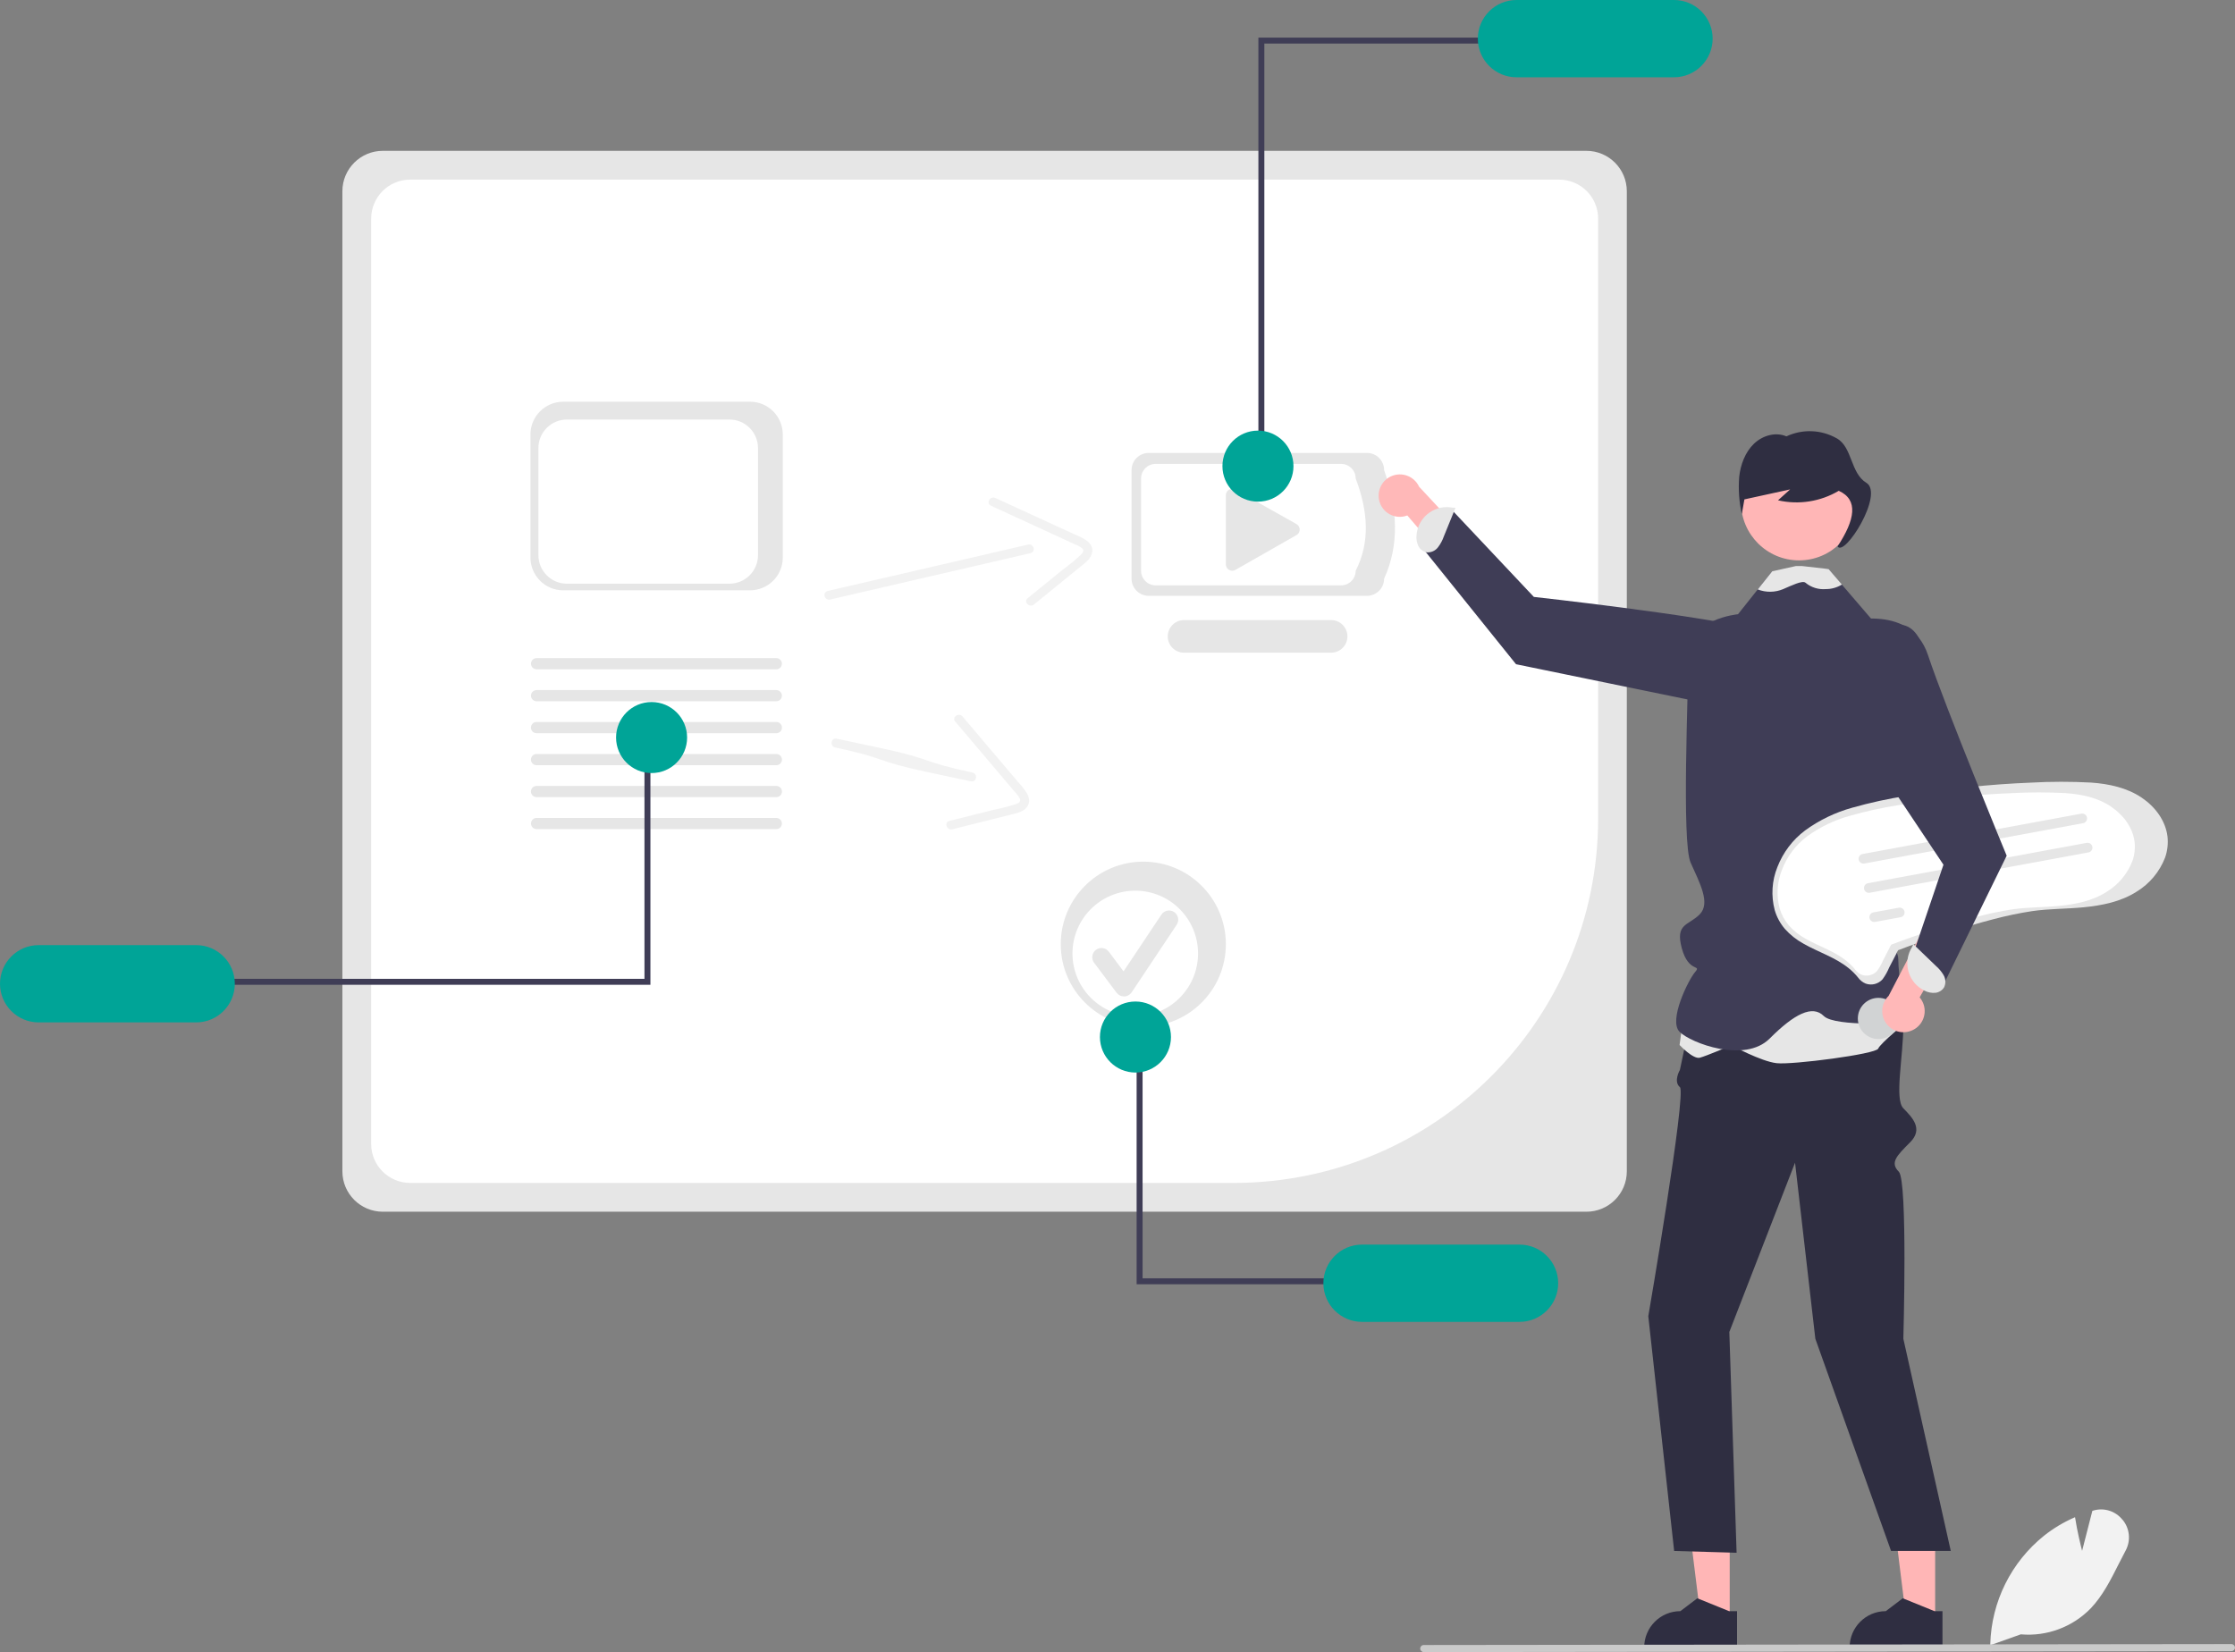 <?xml version="1.0" encoding="UTF-8"?><svg id="_レイヤー_2" xmlns="http://www.w3.org/2000/svg" viewBox="0 0 458.12 338.66"><rect x="0" y="0" width="458.12" height="338.66" fill="#808080" stroke="none"/><defs><style>.cls-1{fill:#ffb6b6;}.cls-2{fill:#2f2e41;}.cls-3{fill:#fff;}.cls-4{fill:#cacaca;}.cls-5{fill:#3f3d56;}.cls-6{fill:#e6e6e6;}.cls-7{fill:#ffb8b8;}.cls-8{fill:#00a497;}.cls-9{fill:#d1d3d4;}.cls-10{fill:#f2f2f2;}</style></defs><path class="cls-6" d="M325.18,248.39H78.47c-4.58,0-8.29-3.71-8.29-8.29V39.21c0-4.58,3.71-8.29,8.29-8.29h246.7c4.58,0,8.29,3.71,8.29,8.29V240.1c0,4.58-3.71,8.29-8.29,8.29Z"/><path class="cls-3" d="M84.07,36.82c-4.41,0-7.98,3.58-7.99,7.99V234.5c0,4.41,3.58,7.98,7.99,7.99H252.93c41.21-.05,74.6-33.44,74.65-74.65V44.81c0-4.41-3.58-7.98-7.99-7.99H84.07Z"/><path class="cls-6" d="M280.19,122.14h-44.73c-1.94,0-3.52-1.58-3.52-3.52v-22.26c0-1.94,1.58-3.52,3.52-3.52h44.73c1.94,0,3.52,1.58,3.52,3.52,2.77,7.88,3.16,15.37,0,22.26,0,1.94-1.58,3.52-3.52,3.52Z"/><path class="cls-3" d="M274.89,119.99h-38.01c-1.65,0-2.99-1.34-2.99-2.99v-18.92c0-1.65,1.34-2.99,2.99-2.99h38.01c1.65,0,2.99,1.34,2.99,2.99,2.56,6.74,2.98,13.11,0,18.92,0,1.65-1.34,2.99-2.99,2.99Z"/><path class="cls-6" d="M272.84,133.8h-30.13c-1.85,0-3.35-1.49-3.35-3.34s1.49-3.35,3.34-3.35h30.15c1.85,0,3.34,1.5,3.34,3.35,0,1.84-1.5,3.33-3.34,3.34Z"/><path class="cls-6" d="M252.58,100.2c-.72,0-1.31,.59-1.31,1.31v14.17c0,.72,.58,1.31,1.31,1.31,.23,0,.45-.06,.65-.17l12.51-7.13c.63-.36,.85-1.15,.49-1.78-.12-.21-.29-.38-.5-.49l-12.51-7.04c-.2-.11-.42-.17-.64-.17Z"/><path class="cls-10" d="M435.07,311.55c-1.41-1.79-3.77-2.55-5.96-1.91l-.23,.07-2.1,8.2c-.31-1.22-.99-3.98-1.41-6.68l-.04-.22-.21,.09c-2.2,.97-4.26,2.21-6.14,3.7-6.75,5.42-10.78,13.53-11.02,22.19v.16s0,.1,0,.1l.28-.1,5.97-2.13c5.35,.47,10.63-1.5,14.37-5.36,2.41-2.54,4.07-5.81,5.66-8.98,.47-.92,.95-1.87,1.44-2.79,1.12-2.04,.89-4.55-.59-6.34Z"/><path class="cls-7" d="M282.67,102.44c.45,2.34,2.72,3.88,5.06,3.43,.25-.05,.5-.12,.73-.21l17.84,20.75,2.26-7.66-17.68-18.98c-1.01-2.18-3.59-3.13-5.77-2.12-1.82,.84-2.83,2.83-2.44,4.8Z"/><polygon class="cls-1" points="354.55 332.18 348.65 332.18 345.84 309.42 354.55 309.42 354.55 332.18"/><path class="cls-2" d="M354.39,330.26l-6.3-2.56-.18-.07-3.48,2.64c-4.09,0-7.41,3.32-7.41,7.41v.24h19.03v-7.65h-1.66Z"/><polygon class="cls-1" points="396.66 332.18 390.76 332.18 387.95 309.42 396.66 309.42 396.66 332.18"/><path class="cls-2" d="M396.5,330.26l-6.3-2.56-.18-.07-3.48,2.64c-4.09,0-7.41,3.32-7.41,7.41v.24h19.03v-7.65h-1.66Z"/><path class="cls-2" d="M382.73,196.23s7.4,7.7,7.4,14.03-1.85,15.02,0,16.92,4.16,4.22,1.39,6.99-4.16,4.16-2.31,6.02,.93,34.24,.93,34.24l9.72,43.49h-12.24l-15.52-43.49-4.16-36.09-13.47,34.7,1.49,45.26-12.8-.37-5.3-48.12s7.87-45.77,6.48-46.95,0-3.54,0-3.54l3.7-17.53,34.7-5.55Z"/><path class="cls-5" d="M368.23,141.62s2.52-9.92-9.08-12.76-44.75-6.5-44.75-6.5l-16.75-17.78-5.68,8.24,18.78,23.34,44.5,9.14,12.98-3.69Z"/><path class="cls-6" d="M294.73,112.22c.52-.67,.93-1.43,1.21-2.23l2.4-5.9-.62-.03c-3.38-.64-6.64,1.59-7.28,4.97-.04,.23-.07,.47-.09,.7-.08,.76,.06,1.52,.39,2.21,.35,.69,1,1.17,1.76,1.29,.86,.05,1.7-.33,2.23-1.01Z"/><path class="cls-6" d="M345.66,204.15l-1.39,10.06s2.78,2.98,4.16,2.61,6.48-2.54,6.48-2.54c0,0,6.02,3.29,9.25,3.66s20.36-1.86,20.82-2.98,5.84-5.49,5.84-5.49l-2.14-12.77-43.03,7.45Z"/><path class="cls-5" d="M390.74,168.95s-1.18,9.7-.25,10.6c.93,.89-.93,6.51-2.78,10.21s1.39,4.16,1.39,6.94,1.39,12.96,1.39,12.96c0,0-14.34,.93-16.66-1.39s-6.02-.46-11.1,4.63c-5.09,5.09-16.14,.93-18.46-1.39s1.8-10.64,3.19-12.26-1.34,.25-2.73-4.86,1.34-4.63,3.65-6.94,0-6.48-1.85-10.64-.46-35.17-.46-42.57,10.18-8.33,10.18-8.33l4.03-5.07,2.96-3.72,5.8-.23h.15s5.61-.23,5.61-.23l2.73,3.17,6.02,7.01,6.94,1.39c5.55,1.85,4.16,13.42,4.16,13.42l-3.91,27.31Z"/><circle class="cls-1" cx="368.76" cy="102.98" r="11.89"/><path class="cls-2" d="M382.55,98.97c-3.27-2.01-2.85-7.25-6-9.08-3.18-1.83-7.05-2-10.38-.44-2.22-.95-4.88-.19-6.66,1.52s-2.74,4.25-3.02,6.79c-.2,2.56-.02,5.13,.54,7.63,.18-1.01,.35-2.01,.53-3.02l9.38-2.05c-.83,.75-1.66,1.49-2.49,2.24,4.25,.97,8.7,.27,12.45-1.95,4.08,1.83,3.34,5.94-.24,11.39,1.39,2.31,9.62-10.76,5.89-13.04Z"/><path class="cls-6" d="M377.54,119.82s-.05,.04-.08,.06c-.98,.58-2.1,.89-3.24,.88-1.49,.12-2.98-.34-4.13-1.3-.61-.57-3.02,.64-4.6,1.31-1.66,.69-3.52,.71-5.2,.06l2.96-3.72,4.88-1.08h1.22l5.47,.62,2.73,3.17Z"/><path class="cls-4" d="M457.4,338.47l-165.56,.19c-.4,0-.73-.32-.73-.72,0-.4,.32-.73,.72-.73h0l165.56-.19c.4,0,.72,.33,.72,.73,0,.4-.32,.72-.72,.72Z"/><polygon class="cls-5" points="259.16 94.86 257.94 94.86 257.94 7.71 305.86 7.71 305.86 8.93 259.16 8.93 259.16 94.86"/><path class="cls-8" d="M343.13,0h-32.29c-4.37,0-7.92,3.55-7.92,7.92s3.55,7.92,7.92,7.92h32.29c4.37,0,7.92-3.55,7.92-7.92s-3.55-7.92-7.92-7.92Z"/><circle class="cls-8" cx="257.85" cy="95.55" r="7.28"/><path class="cls-10" d="M170.14,122.9l31.93-7.39,9.16-2.12c1.15-.27,.67-2.03-.48-1.76l-31.93,7.39-9.16,2.12c-1.15,.27-.67,2.03,.48,1.76h0Z"/><path class="cls-10" d="M203.11,103.66l17.09,7.86c.58,.2,1.13,.5,1.62,.88,.47,.46,.13,.91-.26,1.31-1.15,1.07-2.37,2.08-3.64,3l-7.28,5.92c-.91,.74,.38,2.04,1.28,1.3l6.34-5.16,3.17-2.58c.9-.73,1.99-1.48,2.35-2.64,.76-2.44-2.23-3.42-3.9-4.18l-7.44-3.42-8.41-3.87c-1.06-.49-2,1.08-.93,1.57h0Z"/><path class="cls-6" d="M438.99,163.51c-3.04-2.06-6.74-2.83-10.36-3.09-4.11-.22-8.23-.22-12.34,.01-4.27,.17-8.53,.48-12.78,.93-4.25,.45-8.47,1.04-12.68,1.77-3.77,.59-7.5,1.4-11.17,2.44-3.47,.96-6.75,2.54-9.66,4.66-2.56,1.92-4.52,4.52-5.68,7.51-1.13,2.8-1.32,5.89-.55,8.81,.41,1.42,1.12,2.73,2.08,3.86,1.1,1.23,2.41,2.27,3.87,3.06,3.02,1.72,6.44,2.76,9.18,4.97,.72,.58,1.38,1.23,1.96,1.95,.4,.55,.94,.98,1.57,1.24,1.23,.43,2.59,.08,3.45-.89,.55-.75,1-1.56,1.36-2.42l1.44-2.78c.1-.24,.22-.48,.36-.7,.11-.13-.09,0-.05-.03,.02-.02,.06-.02,.09-.03,.12-.06,.24-.11,.37-.14,1.33-.51,2.67-1,4.02-1.48,4.96-1.77,9.99-3.4,15.09-4.72,2.63-.7,5.29-1.26,7.98-1.67,3.48-.5,7.02-.44,10.52-.78,3.77-.37,7.65-1.13,10.88-3.2,2.67-1.62,4.73-4.09,5.85-7,.49-1.39,.65-2.87,.49-4.34-.42-3.31-2.58-6.11-5.29-7.94Z"/><path class="cls-3" d="M432.75,165.37c-2.75-1.87-6.09-2.56-9.36-2.79-3.71-.2-7.44-.2-11.15,.01-3.86,.15-7.71,.43-11.55,.84-3.84,.41-7.66,.94-11.46,1.6-3.41,.53-6.78,1.27-10.09,2.21-3.14,.87-6.1,2.3-8.73,4.21-2.31,1.74-4.09,4.09-5.13,6.79-1.02,2.53-1.2,5.32-.5,7.96,.37,1.28,1.01,2.47,1.88,3.49,1,1.12,2.18,2.05,3.5,2.77,2.73,1.56,5.82,2.5,8.29,4.49,.65,.52,1.24,1.11,1.77,1.76,.36,.5,.85,.89,1.42,1.12,1.11,.39,2.34,.07,3.12-.8,.49-.68,.91-1.41,1.23-2.18l1.3-2.51c.09-.22,.2-.43,.33-.63,.1-.12-.08,0-.04-.03,.02-.02,.06-.02,.08-.03,.11-.05,.22-.1,.34-.13,1.2-.46,2.41-.9,3.63-1.33,4.49-1.6,9.03-3.07,13.64-4.27,2.37-.64,4.78-1.14,7.21-1.51,3.15-.45,6.34-.4,9.5-.7,3.4-.33,6.92-1.02,9.83-2.89,2.41-1.47,4.27-3.69,5.29-6.33,.44-1.26,.59-2.6,.44-3.92-.38-2.99-2.33-5.52-4.78-7.18Z"/><path class="cls-6" d="M426.99,168.74l-44.84,8.27c-.54,.1-1.06-.25-1.16-.79-.1-.54,.25-1.06,.79-1.16,0,0,0,0,0,0h0s44.84-8.27,44.84-8.27c.54-.1,1.06,.26,1.16,.8,.1,.54-.26,1.06-.8,1.16h0Z"/><path class="cls-6" d="M428.09,174.73l-44.84,8.27c-.54,.1-1.06-.25-1.16-.79s.25-1.06,.79-1.16c0,0,0,0,0,0h0s44.84-8.27,44.84-8.27c.54-.1,1.06,.26,1.16,.8,.1,.54-.26,1.06-.8,1.16h0Z"/><path class="cls-6" d="M389.58,188.02l-5.23,.96c-.54,.1-1.06-.26-1.15-.8-.1-.54,.26-1.05,.79-1.15l5.23-.96c.54-.1,1.06,.26,1.15,.8,.1,.54-.26,1.05-.79,1.15Z"/><circle class="cls-9" cx="385.03" cy="208.77" r="4.22"/><path class="cls-6" d="M153.74,121.01h-38.3c-3.7,0-6.7-3-6.71-6.71v-25.24c0-3.7,3-6.7,6.71-6.71h38.3c3.7,0,6.7,3,6.71,6.71v25.24c0,3.7-3,6.7-6.71,6.71Z"/><path class="cls-3" d="M149.53,119.65h-33.33c-3.22,0-5.83-2.61-5.84-5.84v-21.97c0-3.22,2.61-5.83,5.84-5.84h33.33c3.22,0,5.83,2.61,5.84,5.84v21.97c0,3.22-2.61,5.83-5.84,5.84Z"/><path class="cls-6" d="M159.13,143.75h-49.15c-.63,0-1.15-.52-1.14-1.15,0-.63,.51-1.14,1.14-1.14h49.15c.63,0,1.15,.52,1.14,1.15,0,.63-.51,1.14-1.14,1.14Z"/><path class="cls-6" d="M159.13,137.2h-49.15c-.63,0-1.15-.52-1.14-1.15,0-.63,.51-1.14,1.14-1.14h49.15c.63,0,1.15,.52,1.14,1.15,0,.63-.51,1.14-1.14,1.14Z"/><path class="cls-6" d="M159.13,150.3h-49.15c-.63,0-1.15-.51-1.15-1.15s.51-1.15,1.15-1.15h49.15c.63,0,1.15,.51,1.15,1.15s-.51,1.15-1.15,1.15Z"/><path class="cls-6" d="M159.13,156.86h-49.15c-.63,0-1.15-.51-1.15-1.15s.51-1.15,1.15-1.15h49.15c.63,0,1.15,.51,1.15,1.15s-.51,1.15-1.15,1.15Z"/><path class="cls-6" d="M159.13,163.41h-49.15c-.63,0-1.15-.51-1.15-1.15s.51-1.15,1.15-1.15h49.15c.63,0,1.15,.51,1.15,1.15s-.51,1.15-1.15,1.15Z"/><path class="cls-6" d="M159.13,169.96h-49.15c-.63,0-1.15-.52-1.14-1.15,0-.63,.51-1.14,1.14-1.14h49.15c.63,0,1.15,.52,1.14,1.15,0,.63-.51,1.14-1.14,1.14Z"/><polygon class="cls-5" points="132.1 154.93 133.32 154.93 133.32 201.87 45.19 201.87 45.19 200.65 132.1 200.65 132.1 154.93"/><path class="cls-8" d="M7.92,209.58H40.21c4.37,0,7.92-3.55,7.92-7.92s-3.55-7.92-7.92-7.92H7.92c-4.37,0-7.92,3.55-7.92,7.92s3.55,7.92,7.92,7.92h0Z"/><circle class="cls-8" cx="133.56" cy="151.19" r="7.28"/><path class="cls-10" d="M171.18,153.22c10.69,2.27,7.97,2.71,18.65,4.99l9.2,1.96c1.15,.24,1.47-1.56,.31-1.8-10.69-2.27-7.97-2.71-18.65-4.99l-9.2-1.96c-1.15-.24-1.47,1.56-.31,1.8h0Z"/><path class="cls-10" d="M195.79,147.9l12.16,14.36c.44,.43,.81,.93,1.1,1.48,.23,.62-.27,.88-.79,1.08-1.5,.49-3.02,.88-4.57,1.18l-9.1,2.28c-1.14,.29-.52,2.01,.61,1.72l7.93-1.99,3.96-.99c1.12-.28,2.43-.49,3.25-1.4,1.72-1.89-.58-4.04-1.76-5.44l-5.3-6.25-5.98-7.06c-.75-.89-2.27,.14-1.51,1.03h0Z"/><circle class="cls-6" cx="234.35" cy="193.55" r="16.92"/><circle class="cls-3" cx="232.7" cy="195.45" r="12.87"/><path class="cls-6" d="M230.39,204.26c-.59,0-1.15-.28-1.51-.75l-4.62-6.16c-.62-.83-.46-2.01,.38-2.64,.83-.62,2.01-.46,2.64,.38h0s3.02,4.03,3.02,4.03l7.76-11.64c.58-.87,1.75-1.1,2.61-.52s1.1,1.75,.52,2.61h0l-9.23,13.85c-.34,.51-.9,.82-1.51,.84-.02,0-.03,0-.05,0Z"/><path class="cls-7" d="M392.38,210.99c2.06-1.21,2.75-3.86,1.54-5.92-.13-.22-.28-.43-.44-.62l13.59-23.75-7.97,.43-11.98,23.01c-1.72,1.68-1.75,4.43-.07,6.15,1.4,1.44,3.61,1.72,5.34,.69h0Z"/><path class="cls-5" d="M377.08,127.75s14.39-4.63,18.09,6.48,16.15,41.18,16.15,41.18l-13.37,27.3-6.02-6.48,6.43-18.97-18.51-27.76-2.78-21.75Z"/><path class="cls-6" d="M398.41,199.92c-.43-.73-.98-1.39-1.63-1.95l-4.59-4.42-.26,.57c-1.85,2.91-.99,6.76,1.92,8.6,.2,.13,.41,.24,.62,.35,.67,.35,1.43,.51,2.19,.45,.77-.07,1.46-.5,1.85-1.16,.36-.79,.32-1.7-.11-2.45Z"/><polygon class="cls-5" points="234.2 216.32 232.98 216.32 232.98 263.26 274.2 263.26 274.2 262.04 234.2 262.04 234.2 216.32"/><path class="cls-8" d="M319.39,263.05c0-4.37-3.55-7.92-7.92-7.92h-32.29c-4.37,0-7.92,3.55-7.92,7.92s3.55,7.92,7.92,7.92h32.29c4.37,0,7.92-3.55,7.92-7.92Z"/><circle class="cls-8" cx="232.74" cy="212.58" r="7.28"/></svg>